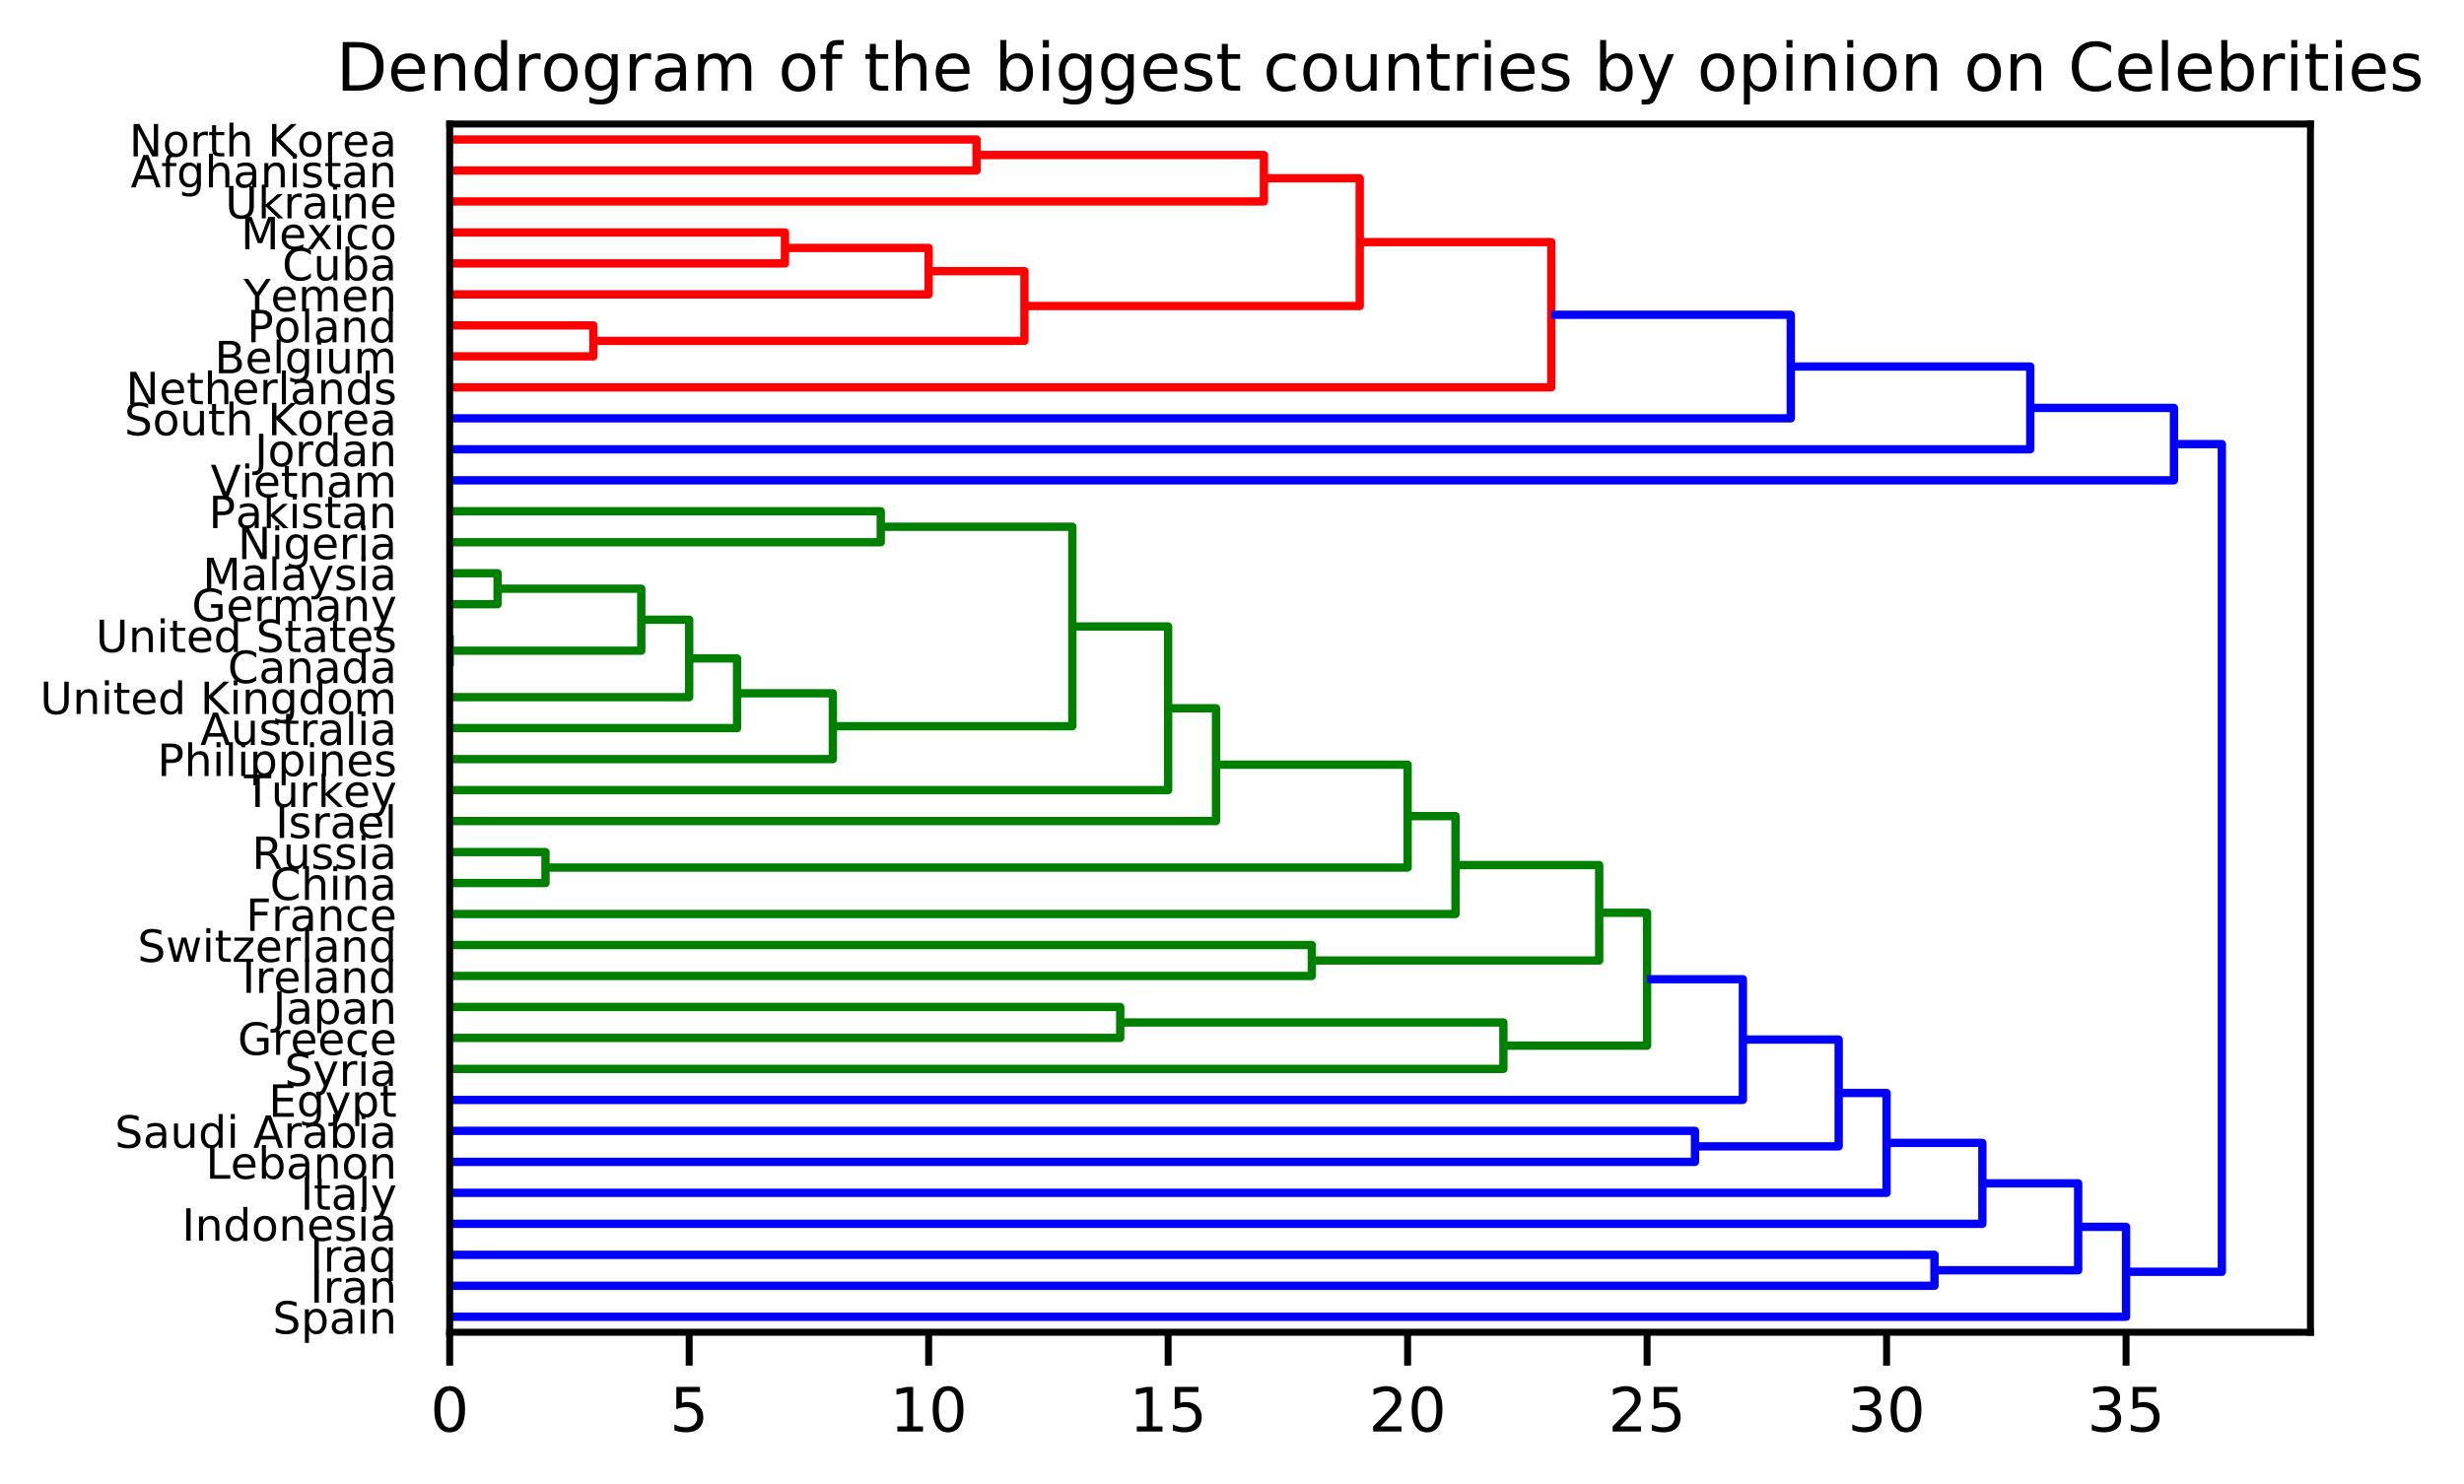 <?xml version="1.0" encoding="utf-8" standalone="no"?>
<!DOCTYPE svg PUBLIC "-//W3C//DTD SVG 1.1//EN"
  "http://www.w3.org/Graphics/SVG/1.1/DTD/svg11.dtd">
<!-- Created with matplotlib (http://matplotlib.org/) -->
<svg height="267.104pt" version="1.1" viewBox="0 0 443.338 267.104" width="443.338pt" xmlns="http://www.w3.org/2000/svg" xmlns:xlink="http://www.w3.org/1999/xlink">
 <defs>
  <style type="text/css">
*{stroke-linecap:butt;stroke-linejoin:round;}
  </style>
 </defs>
 <g id="figure_1">
  <g id="patch_1">
   <path d="M 0 267.104 
L 443.338 267.104 
L 443.338 0 
L 0 0 
z
" style="fill:none;"/>
  </g>
  <g id="axes_1">
   <g id="patch_2">
    <path d="M 80.911 239.758 
L 415.711 239.758 
L 415.711 22.318 
L 80.911 22.318 
z
" style="fill:none;"/>
   </g>
   <g id="matplotlib.axis_1">
    <g id="xtick_1">
     <g id="line2d_1">
      <defs>
       <path d="M 0 0 
L 0 6 
" id="m566fd3525f" style="stroke:#000000;stroke-width:1.25;"/>
      </defs>
      <g>
       <use style="stroke:#000000;stroke-width:1.25;" x="80.911" xlink:href="#m566fd3525f" y="239.758"/>
      </g>
     </g>
     <g id="text_1">
      <!-- 0 -->
      <defs>
       <path d="M 31.781 66.406 
Q 24.172 66.406 20.328 58.906 
Q 16.5 51.422 16.5 36.375 
Q 16.5 21.391 20.328 13.891 
Q 24.172 6.391 31.781 6.391 
Q 39.453 6.391 43.281 13.891 
Q 47.125 21.391 47.125 36.375 
Q 47.125 51.422 43.281 58.906 
Q 39.453 66.406 31.781 66.406 
z
M 31.781 74.219 
Q 44.047 74.219 50.516 64.516 
Q 56.984 54.828 56.984 36.375 
Q 56.984 17.969 50.516 8.266 
Q 44.047 -1.422 31.781 -1.422 
Q 19.531 -1.422 13.062 8.266 
Q 6.594 17.969 6.594 36.375 
Q 6.594 54.828 13.062 64.516 
Q 19.531 74.219 31.781 74.219 
z
" id="DejaVuSans-30"/>
      </defs>
      <g transform="translate(77.412 257.616)scale(0.11 -0.11)">
       <use xlink:href="#DejaVuSans-30"/>
      </g>
     </g>
    </g>
    <g id="xtick_2">
     <g id="line2d_2">
      <g>
       <use style="stroke:#000000;stroke-width:1.25;" x="124" xlink:href="#m566fd3525f" y="239.758"/>
      </g>
     </g>
     <g id="text_2">
      <!-- 5 -->
      <defs>
       <path d="M 10.797 72.906 
L 49.516 72.906 
L 49.516 64.594 
L 19.828 64.594 
L 19.828 46.734 
Q 21.969 47.469 24.109 47.828 
Q 26.266 48.188 28.422 48.188 
Q 40.625 48.188 47.75 41.5 
Q 54.891 34.812 54.891 23.391 
Q 54.891 11.625 47.562 5.094 
Q 40.234 -1.422 26.906 -1.422 
Q 22.312 -1.422 17.547 -0.641 
Q 12.797 0.141 7.719 1.703 
L 7.719 11.625 
Q 12.109 9.234 16.797 8.062 
Q 21.484 6.891 26.703 6.891 
Q 35.156 6.891 40.078 11.328 
Q 45.016 15.766 45.016 23.391 
Q 45.016 31 40.078 35.438 
Q 35.156 39.891 26.703 39.891 
Q 22.75 39.891 18.812 39.016 
Q 14.891 38.141 10.797 36.281 
z
" id="DejaVuSans-35"/>
      </defs>
      <g transform="translate(120.501 257.616)scale(0.11 -0.11)">
       <use xlink:href="#DejaVuSans-35"/>
      </g>
     </g>
    </g>
    <g id="xtick_3">
     <g id="line2d_3">
      <g>
       <use style="stroke:#000000;stroke-width:1.25;" x="167.089" xlink:href="#m566fd3525f" y="239.758"/>
      </g>
     </g>
     <g id="text_3">
      <!-- 10 -->
      <defs>
       <path d="M 12.406 8.297 
L 28.516 8.297 
L 28.516 63.922 
L 10.984 60.406 
L 10.984 69.391 
L 28.422 72.906 
L 38.281 72.906 
L 38.281 8.297 
L 54.391 8.297 
L 54.391 0 
L 12.406 0 
z
" id="DejaVuSans-31"/>
      </defs>
      <g transform="translate(160.09 257.616)scale(0.11 -0.11)">
       <use xlink:href="#DejaVuSans-31"/>
       <use x="63.623" xlink:href="#DejaVuSans-30"/>
      </g>
     </g>
    </g>
    <g id="xtick_4">
     <g id="line2d_4">
      <g>
       <use style="stroke:#000000;stroke-width:1.25;" x="210.178" xlink:href="#m566fd3525f" y="239.758"/>
      </g>
     </g>
     <g id="text_4">
      <!-- 15 -->
      <g transform="translate(203.179 257.616)scale(0.11 -0.11)">
       <use xlink:href="#DejaVuSans-31"/>
       <use x="63.623" xlink:href="#DejaVuSans-35"/>
      </g>
     </g>
    </g>
    <g id="xtick_5">
     <g id="line2d_5">
      <g>
       <use style="stroke:#000000;stroke-width:1.25;" x="253.266" xlink:href="#m566fd3525f" y="239.758"/>
      </g>
     </g>
     <g id="text_5">
      <!-- 20 -->
      <defs>
       <path d="M 19.188 8.297 
L 53.609 8.297 
L 53.609 0 
L 7.328 0 
L 7.328 8.297 
Q 12.938 14.109 22.625 23.891 
Q 32.328 33.688 34.812 36.531 
Q 39.547 41.844 41.422 45.531 
Q 43.312 49.219 43.312 52.781 
Q 43.312 58.594 39.234 62.25 
Q 35.156 65.922 28.609 65.922 
Q 23.969 65.922 18.812 64.312 
Q 13.672 62.703 7.812 59.422 
L 7.812 69.391 
Q 13.766 71.781 18.938 73 
Q 24.125 74.219 28.422 74.219 
Q 39.75 74.219 46.484 68.547 
Q 53.219 62.891 53.219 53.422 
Q 53.219 48.922 51.531 44.891 
Q 49.859 40.875 45.406 35.406 
Q 44.188 33.984 37.641 27.219 
Q 31.109 20.453 19.188 8.297 
z
" id="DejaVuSans-32"/>
      </defs>
      <g transform="translate(246.268 257.616)scale(0.11 -0.11)">
       <use xlink:href="#DejaVuSans-32"/>
       <use x="63.623" xlink:href="#DejaVuSans-30"/>
      </g>
     </g>
    </g>
    <g id="xtick_6">
     <g id="line2d_6">
      <g>
       <use style="stroke:#000000;stroke-width:1.25;" x="296.355" xlink:href="#m566fd3525f" y="239.758"/>
      </g>
     </g>
     <g id="text_6">
      <!-- 25 -->
      <g transform="translate(289.357 257.616)scale(0.11 -0.11)">
       <use xlink:href="#DejaVuSans-32"/>
       <use x="63.623" xlink:href="#DejaVuSans-35"/>
      </g>
     </g>
    </g>
    <g id="xtick_7">
     <g id="line2d_7">
      <g>
       <use style="stroke:#000000;stroke-width:1.25;" x="339.444" xlink:href="#m566fd3525f" y="239.758"/>
      </g>
     </g>
     <g id="text_7">
      <!-- 30 -->
      <defs>
       <path d="M 40.578 39.312 
Q 47.656 37.797 51.625 33 
Q 55.609 28.219 55.609 21.188 
Q 55.609 10.406 48.188 4.484 
Q 40.766 -1.422 27.094 -1.422 
Q 22.516 -1.422 17.656 -0.516 
Q 12.797 0.391 7.625 2.203 
L 7.625 11.719 
Q 11.719 9.328 16.594 8.109 
Q 21.484 6.891 26.812 6.891 
Q 36.078 6.891 40.938 10.547 
Q 45.797 14.203 45.797 21.188 
Q 45.797 27.641 41.281 31.266 
Q 36.766 34.906 28.719 34.906 
L 20.219 34.906 
L 20.219 43.016 
L 29.109 43.016 
Q 36.375 43.016 40.234 45.922 
Q 44.094 48.828 44.094 54.297 
Q 44.094 59.906 40.109 62.906 
Q 36.141 65.922 28.719 65.922 
Q 24.656 65.922 20.016 65.031 
Q 15.375 64.156 9.812 62.312 
L 9.812 71.094 
Q 15.438 72.656 20.344 73.438 
Q 25.25 74.219 29.594 74.219 
Q 40.828 74.219 47.359 69.109 
Q 53.906 64.016 53.906 55.328 
Q 53.906 49.266 50.438 45.094 
Q 46.969 40.922 40.578 39.312 
z
" id="DejaVuSans-33"/>
      </defs>
      <g transform="translate(332.445 257.616)scale(0.11 -0.11)">
       <use xlink:href="#DejaVuSans-33"/>
       <use x="63.623" xlink:href="#DejaVuSans-30"/>
      </g>
     </g>
    </g>
    <g id="xtick_8">
     <g id="line2d_8">
      <g>
       <use style="stroke:#000000;stroke-width:1.25;" x="382.533" xlink:href="#m566fd3525f" y="239.758"/>
      </g>
     </g>
     <g id="text_8">
      <!-- 35 -->
      <g transform="translate(375.534 257.616)scale(0.11 -0.11)">
       <use xlink:href="#DejaVuSans-33"/>
       <use x="63.623" xlink:href="#DejaVuSans-35"/>
      </g>
     </g>
    </g>
   </g>
   <g id="matplotlib.axis_2">
    <g id="ytick_1">
     <g id="text_9">
      <!-- Spain -->
      <defs>
       <path d="M 53.516 70.516 
L 53.516 60.891 
Q 47.906 63.578 42.922 64.891 
Q 37.938 66.219 33.297 66.219 
Q 25.25 66.219 20.875 63.094 
Q 16.5 59.969 16.5 54.203 
Q 16.5 49.359 19.406 46.891 
Q 22.312 44.438 30.422 42.922 
L 36.375 41.703 
Q 47.406 39.594 52.656 34.297 
Q 57.906 29 57.906 20.125 
Q 57.906 9.516 50.797 4.047 
Q 43.703 -1.422 29.984 -1.422 
Q 24.812 -1.422 18.969 -0.25 
Q 13.141 0.922 6.891 3.219 
L 6.891 13.375 
Q 12.891 10.016 18.656 8.297 
Q 24.422 6.594 29.984 6.594 
Q 38.422 6.594 43.016 9.906 
Q 47.609 13.234 47.609 19.391 
Q 47.609 24.75 44.312 27.781 
Q 41.016 30.812 33.5 32.328 
L 27.484 33.5 
Q 16.453 35.688 11.516 40.375 
Q 6.594 45.062 6.594 53.422 
Q 6.594 63.094 13.406 68.656 
Q 20.219 74.219 32.172 74.219 
Q 37.312 74.219 42.625 73.281 
Q 47.953 72.359 53.516 70.516 
z
" id="DejaVuSans-53"/>
       <path d="M 18.109 8.203 
L 18.109 -20.797 
L 9.078 -20.797 
L 9.078 54.688 
L 18.109 54.688 
L 18.109 46.391 
Q 20.953 51.266 25.266 53.625 
Q 29.594 56 35.594 56 
Q 45.562 56 51.781 48.094 
Q 58.016 40.188 58.016 27.297 
Q 58.016 14.406 51.781 6.484 
Q 45.562 -1.422 35.594 -1.422 
Q 29.594 -1.422 25.266 0.953 
Q 20.953 3.328 18.109 8.203 
z
M 48.688 27.297 
Q 48.688 37.203 44.609 42.844 
Q 40.531 48.484 33.406 48.484 
Q 26.266 48.484 22.188 42.844 
Q 18.109 37.203 18.109 27.297 
Q 18.109 17.391 22.188 11.75 
Q 26.266 6.109 33.406 6.109 
Q 40.531 6.109 44.609 11.75 
Q 48.688 17.391 48.688 27.297 
z
" id="DejaVuSans-70"/>
       <path d="M 34.281 27.484 
Q 23.391 27.484 19.188 25 
Q 14.984 22.516 14.984 16.5 
Q 14.984 11.719 18.141 8.906 
Q 21.297 6.109 26.703 6.109 
Q 34.188 6.109 38.703 11.406 
Q 43.219 16.703 43.219 25.484 
L 43.219 27.484 
z
M 52.203 31.203 
L 52.203 0 
L 43.219 0 
L 43.219 8.297 
Q 40.141 3.328 35.547 0.953 
Q 30.953 -1.422 24.312 -1.422 
Q 15.922 -1.422 10.953 3.297 
Q 6 8.016 6 15.922 
Q 6 25.141 12.172 29.828 
Q 18.359 34.516 30.609 34.516 
L 43.219 34.516 
L 43.219 35.406 
Q 43.219 41.609 39.141 45 
Q 35.062 48.391 27.688 48.391 
Q 23 48.391 18.547 47.266 
Q 14.109 46.141 10.016 43.891 
L 10.016 52.203 
Q 14.938 54.109 19.578 55.047 
Q 24.219 56 28.609 56 
Q 40.484 56 46.344 49.844 
Q 52.203 43.703 52.203 31.203 
z
" id="DejaVuSans-61"/>
       <path d="M 9.422 54.688 
L 18.406 54.688 
L 18.406 0 
L 9.422 0 
z
M 9.422 75.984 
L 18.406 75.984 
L 18.406 64.594 
L 9.422 64.594 
z
" id="DejaVuSans-69"/>
       <path d="M 54.891 33.016 
L 54.891 0 
L 45.906 0 
L 45.906 32.719 
Q 45.906 40.484 42.875 44.328 
Q 39.844 48.188 33.797 48.188 
Q 26.516 48.188 22.312 43.547 
Q 18.109 38.922 18.109 30.906 
L 18.109 0 
L 9.078 0 
L 9.078 54.688 
L 18.109 54.688 
L 18.109 46.188 
Q 21.344 51.125 25.703 53.562 
Q 30.078 56 35.797 56 
Q 45.219 56 50.047 50.172 
Q 54.891 44.344 54.891 33.016 
z
" id="DejaVuSans-6e"/>
      </defs>
      <g transform="translate(49.059 240.01)scale(0.08 -0.08)">
       <use xlink:href="#DejaVuSans-53"/>
       <use x="63.477" xlink:href="#DejaVuSans-70"/>
       <use x="126.953" xlink:href="#DejaVuSans-61"/>
       <use x="188.232" xlink:href="#DejaVuSans-69"/>
       <use x="216.016" xlink:href="#DejaVuSans-6e"/>
      </g>
     </g>
    </g>
    <g id="ytick_2">
     <g id="text_10">
      <!-- Iran -->
      <defs>
       <path d="M 9.812 72.906 
L 19.672 72.906 
L 19.672 0 
L 9.812 0 
z
" id="DejaVuSans-49"/>
       <path d="M 41.109 46.297 
Q 39.594 47.172 37.812 47.578 
Q 36.031 48 33.891 48 
Q 26.266 48 22.188 43.047 
Q 18.109 38.094 18.109 28.812 
L 18.109 0 
L 9.078 0 
L 9.078 54.688 
L 18.109 54.688 
L 18.109 46.188 
Q 20.953 51.172 25.484 53.578 
Q 30.031 56 36.531 56 
Q 37.453 56 38.578 55.875 
Q 39.703 55.766 41.062 55.516 
z
" id="DejaVuSans-72"/>
      </defs>
      <g transform="translate(55.79 234.434)scale(0.08 -0.08)">
       <use xlink:href="#DejaVuSans-49"/>
       <use x="29.492" xlink:href="#DejaVuSans-72"/>
       <use x="70.605" xlink:href="#DejaVuSans-61"/>
       <use x="131.885" xlink:href="#DejaVuSans-6e"/>
      </g>
     </g>
    </g>
    <g id="ytick_3">
     <g id="text_11">
      <!-- Iraq -->
      <defs>
       <path d="M 14.797 27.297 
Q 14.797 17.391 18.875 11.75 
Q 22.953 6.109 30.078 6.109 
Q 37.203 6.109 41.297 11.75 
Q 45.406 17.391 45.406 27.297 
Q 45.406 37.203 41.297 42.844 
Q 37.203 48.484 30.078 48.484 
Q 22.953 48.484 18.875 42.844 
Q 14.797 37.203 14.797 27.297 
z
M 45.406 8.203 
Q 42.578 3.328 38.25 0.953 
Q 33.938 -1.422 27.875 -1.422 
Q 17.969 -1.422 11.734 6.484 
Q 5.516 14.406 5.516 27.297 
Q 5.516 40.188 11.734 48.094 
Q 17.969 56 27.875 56 
Q 33.938 56 38.25 53.625 
Q 42.578 51.266 45.406 46.391 
L 45.406 54.688 
L 54.391 54.688 
L 54.391 -20.797 
L 45.406 -20.797 
z
" id="DejaVuSans-71"/>
      </defs>
      <g transform="translate(55.781 228.859)scale(0.08 -0.08)">
       <use xlink:href="#DejaVuSans-49"/>
       <use x="29.492" xlink:href="#DejaVuSans-72"/>
       <use x="70.605" xlink:href="#DejaVuSans-61"/>
       <use x="131.885" xlink:href="#DejaVuSans-71"/>
      </g>
     </g>
    </g>
    <g id="ytick_4">
     <g id="text_12">
      <!-- Indonesia -->
      <defs>
       <path d="M 45.406 46.391 
L 45.406 75.984 
L 54.391 75.984 
L 54.391 0 
L 45.406 0 
L 45.406 8.203 
Q 42.578 3.328 38.25 0.953 
Q 33.938 -1.422 27.875 -1.422 
Q 17.969 -1.422 11.734 6.484 
Q 5.516 14.406 5.516 27.297 
Q 5.516 40.188 11.734 48.094 
Q 17.969 56 27.875 56 
Q 33.938 56 38.25 53.625 
Q 42.578 51.266 45.406 46.391 
z
M 14.797 27.297 
Q 14.797 17.391 18.875 11.75 
Q 22.953 6.109 30.078 6.109 
Q 37.203 6.109 41.297 11.75 
Q 45.406 17.391 45.406 27.297 
Q 45.406 37.203 41.297 42.844 
Q 37.203 48.484 30.078 48.484 
Q 22.953 48.484 18.875 42.844 
Q 14.797 37.203 14.797 27.297 
z
" id="DejaVuSans-64"/>
       <path d="M 30.609 48.391 
Q 23.391 48.391 19.188 42.75 
Q 14.984 37.109 14.984 27.297 
Q 14.984 17.484 19.156 11.844 
Q 23.344 6.203 30.609 6.203 
Q 37.797 6.203 41.984 11.859 
Q 46.188 17.531 46.188 27.297 
Q 46.188 37.016 41.984 42.703 
Q 37.797 48.391 30.609 48.391 
z
M 30.609 56 
Q 42.328 56 49.016 48.375 
Q 55.719 40.766 55.719 27.297 
Q 55.719 13.875 49.016 6.219 
Q 42.328 -1.422 30.609 -1.422 
Q 18.844 -1.422 12.172 6.219 
Q 5.516 13.875 5.516 27.297 
Q 5.516 40.766 12.172 48.375 
Q 18.844 56 30.609 56 
z
" id="DejaVuSans-6f"/>
       <path d="M 56.203 29.594 
L 56.203 25.203 
L 14.891 25.203 
Q 15.484 15.922 20.484 11.062 
Q 25.484 6.203 34.422 6.203 
Q 39.594 6.203 44.453 7.469 
Q 49.312 8.734 54.109 11.281 
L 54.109 2.781 
Q 49.266 0.734 44.188 -0.344 
Q 39.109 -1.422 33.891 -1.422 
Q 20.797 -1.422 13.156 6.188 
Q 5.516 13.812 5.516 26.812 
Q 5.516 40.234 12.766 48.109 
Q 20.016 56 32.328 56 
Q 43.359 56 49.781 48.891 
Q 56.203 41.797 56.203 29.594 
z
M 47.219 32.234 
Q 47.125 39.594 43.094 43.984 
Q 39.062 48.391 32.422 48.391 
Q 24.906 48.391 20.391 44.141 
Q 15.875 39.891 15.188 32.172 
z
" id="DejaVuSans-65"/>
       <path d="M 44.281 53.078 
L 44.281 44.578 
Q 40.484 46.531 36.375 47.5 
Q 32.281 48.484 27.875 48.484 
Q 21.188 48.484 17.844 46.438 
Q 14.5 44.391 14.5 40.281 
Q 14.5 37.156 16.891 35.375 
Q 19.281 33.594 26.516 31.984 
L 29.594 31.297 
Q 39.156 29.25 43.188 25.516 
Q 47.219 21.781 47.219 15.094 
Q 47.219 7.469 41.188 3.016 
Q 35.156 -1.422 24.609 -1.422 
Q 20.219 -1.422 15.453 -0.562 
Q 10.688 0.297 5.422 2 
L 5.422 11.281 
Q 10.406 8.688 15.234 7.391 
Q 20.062 6.109 24.812 6.109 
Q 31.156 6.109 34.562 8.281 
Q 37.984 10.453 37.984 14.406 
Q 37.984 18.062 35.516 20.016 
Q 33.062 21.969 24.703 23.781 
L 21.578 24.516 
Q 13.234 26.266 9.516 29.906 
Q 5.812 33.547 5.812 39.891 
Q 5.812 47.609 11.281 51.797 
Q 16.75 56 26.812 56 
Q 31.781 56 36.172 55.266 
Q 40.578 54.547 44.281 53.078 
z
" id="DejaVuSans-73"/>
      </defs>
      <g transform="translate(32.722 223.284)scale(0.08 -0.08)">
       <use xlink:href="#DejaVuSans-49"/>
       <use x="29.492" xlink:href="#DejaVuSans-6e"/>
       <use x="92.871" xlink:href="#DejaVuSans-64"/>
       <use x="156.348" xlink:href="#DejaVuSans-6f"/>
       <use x="217.529" xlink:href="#DejaVuSans-6e"/>
       <use x="280.908" xlink:href="#DejaVuSans-65"/>
       <use x="342.432" xlink:href="#DejaVuSans-73"/>
       <use x="394.531" xlink:href="#DejaVuSans-69"/>
       <use x="422.314" xlink:href="#DejaVuSans-61"/>
      </g>
     </g>
    </g>
    <g id="ytick_5">
     <g id="text_13">
      <!-- Italy -->
      <defs>
       <path d="M 18.312 70.219 
L 18.312 54.688 
L 36.812 54.688 
L 36.812 47.703 
L 18.312 47.703 
L 18.312 18.016 
Q 18.312 11.328 20.141 9.422 
Q 21.969 7.516 27.594 7.516 
L 36.812 7.516 
L 36.812 0 
L 27.594 0 
Q 17.188 0 13.234 3.875 
Q 9.281 7.766 9.281 18.016 
L 9.281 47.703 
L 2.688 47.703 
L 2.688 54.688 
L 9.281 54.688 
L 9.281 70.219 
z
" id="DejaVuSans-74"/>
       <path d="M 9.422 75.984 
L 18.406 75.984 
L 18.406 0 
L 9.422 0 
z
" id="DejaVuSans-6c"/>
       <path d="M 32.172 -5.078 
Q 28.375 -14.844 24.75 -17.812 
Q 21.141 -20.797 15.094 -20.797 
L 7.906 -20.797 
L 7.906 -13.281 
L 13.188 -13.281 
Q 16.891 -13.281 18.938 -11.516 
Q 21 -9.766 23.484 -3.219 
L 25.094 0.875 
L 2.984 54.688 
L 12.5 54.688 
L 29.594 11.922 
L 46.688 54.688 
L 56.203 54.688 
z
" id="DejaVuSans-79"/>
      </defs>
      <g transform="translate(54.055 217.708)scale(0.08 -0.08)">
       <use xlink:href="#DejaVuSans-49"/>
       <use x="29.492" xlink:href="#DejaVuSans-74"/>
       <use x="68.701" xlink:href="#DejaVuSans-61"/>
       <use x="129.98" xlink:href="#DejaVuSans-6c"/>
       <use x="157.764" xlink:href="#DejaVuSans-79"/>
      </g>
     </g>
    </g>
    <g id="ytick_6">
     <g id="text_14">
      <!-- Lebanon -->
      <defs>
       <path d="M 9.812 72.906 
L 19.672 72.906 
L 19.672 8.297 
L 55.172 8.297 
L 55.172 0 
L 9.812 0 
z
" id="DejaVuSans-4c"/>
       <path d="M 48.688 27.297 
Q 48.688 37.203 44.609 42.844 
Q 40.531 48.484 33.406 48.484 
Q 26.266 48.484 22.188 42.844 
Q 18.109 37.203 18.109 27.297 
Q 18.109 17.391 22.188 11.75 
Q 26.266 6.109 33.406 6.109 
Q 40.531 6.109 44.609 11.75 
Q 48.688 17.391 48.688 27.297 
z
M 18.109 46.391 
Q 20.953 51.266 25.266 53.625 
Q 29.594 56 35.594 56 
Q 45.562 56 51.781 48.094 
Q 58.016 40.188 58.016 27.297 
Q 58.016 14.406 51.781 6.484 
Q 45.562 -1.422 35.594 -1.422 
Q 29.594 -1.422 25.266 0.953 
Q 20.953 3.328 18.109 8.203 
L 18.109 0 
L 9.078 0 
L 9.078 75.984 
L 18.109 75.984 
z
" id="DejaVuSans-62"/>
      </defs>
      <g transform="translate(37.016 212.133)scale(0.08 -0.08)">
       <use xlink:href="#DejaVuSans-4c"/>
       <use x="55.697" xlink:href="#DejaVuSans-65"/>
       <use x="117.221" xlink:href="#DejaVuSans-62"/>
       <use x="180.697" xlink:href="#DejaVuSans-61"/>
       <use x="241.977" xlink:href="#DejaVuSans-6e"/>
       <use x="305.355" xlink:href="#DejaVuSans-6f"/>
       <use x="366.537" xlink:href="#DejaVuSans-6e"/>
      </g>
     </g>
    </g>
    <g id="ytick_7">
     <g id="text_15">
      <!-- Saudi Arabia -->
      <defs>
       <path d="M 8.5 21.578 
L 8.5 54.688 
L 17.484 54.688 
L 17.484 21.922 
Q 17.484 14.156 20.5 10.266 
Q 23.531 6.391 29.594 6.391 
Q 36.859 6.391 41.078 11.031 
Q 45.312 15.672 45.312 23.688 
L 45.312 54.688 
L 54.297 54.688 
L 54.297 0 
L 45.312 0 
L 45.312 8.406 
Q 42.047 3.422 37.719 1 
Q 33.406 -1.422 27.688 -1.422 
Q 18.266 -1.422 13.375 4.438 
Q 8.5 10.297 8.5 21.578 
z
M 31.109 56 
z
" id="DejaVuSans-75"/>
       <path id="DejaVuSans-20"/>
       <path d="M 34.188 63.188 
L 20.797 26.906 
L 47.609 26.906 
z
M 28.609 72.906 
L 39.797 72.906 
L 67.578 0 
L 57.328 0 
L 50.688 18.703 
L 17.828 18.703 
L 11.188 0 
L 0.781 0 
z
" id="DejaVuSans-41"/>
      </defs>
      <g transform="translate(20.649 206.558)scale(0.08 -0.08)">
       <use xlink:href="#DejaVuSans-53"/>
       <use x="63.477" xlink:href="#DejaVuSans-61"/>
       <use x="124.756" xlink:href="#DejaVuSans-75"/>
       <use x="188.135" xlink:href="#DejaVuSans-64"/>
       <use x="251.611" xlink:href="#DejaVuSans-69"/>
       <use x="279.395" xlink:href="#DejaVuSans-20"/>
       <use x="311.182" xlink:href="#DejaVuSans-41"/>
       <use x="379.59" xlink:href="#DejaVuSans-72"/>
       <use x="420.703" xlink:href="#DejaVuSans-61"/>
       <use x="481.982" xlink:href="#DejaVuSans-62"/>
       <use x="545.459" xlink:href="#DejaVuSans-69"/>
       <use x="573.242" xlink:href="#DejaVuSans-61"/>
      </g>
     </g>
    </g>
    <g id="ytick_8">
     <g id="text_16">
      <!-- Egypt -->
      <defs>
       <path d="M 9.812 72.906 
L 55.906 72.906 
L 55.906 64.594 
L 19.672 64.594 
L 19.672 43.016 
L 54.391 43.016 
L 54.391 34.719 
L 19.672 34.719 
L 19.672 8.297 
L 56.781 8.297 
L 56.781 0 
L 9.812 0 
z
" id="DejaVuSans-45"/>
       <path d="M 45.406 27.984 
Q 45.406 37.75 41.375 43.109 
Q 37.359 48.484 30.078 48.484 
Q 22.859 48.484 18.828 43.109 
Q 14.797 37.75 14.797 27.984 
Q 14.797 18.266 18.828 12.891 
Q 22.859 7.516 30.078 7.516 
Q 37.359 7.516 41.375 12.891 
Q 45.406 18.266 45.406 27.984 
z
M 54.391 6.781 
Q 54.391 -7.172 48.188 -13.984 
Q 42 -20.797 29.203 -20.797 
Q 24.469 -20.797 20.266 -20.094 
Q 16.062 -19.391 12.109 -17.922 
L 12.109 -9.188 
Q 16.062 -11.328 19.922 -12.344 
Q 23.781 -13.375 27.781 -13.375 
Q 36.625 -13.375 41.016 -8.766 
Q 45.406 -4.156 45.406 5.172 
L 45.406 9.625 
Q 42.625 4.781 38.281 2.391 
Q 33.938 0 27.875 0 
Q 17.828 0 11.672 7.656 
Q 5.516 15.328 5.516 27.984 
Q 5.516 40.672 11.672 48.328 
Q 17.828 56 27.875 56 
Q 33.938 56 38.281 53.609 
Q 42.625 51.219 45.406 46.391 
L 45.406 54.688 
L 54.391 54.688 
z
" id="DejaVuSans-67"/>
      </defs>
      <g transform="translate(48.328 200.982)scale(0.08 -0.08)">
       <use xlink:href="#DejaVuSans-45"/>
       <use x="63.184" xlink:href="#DejaVuSans-67"/>
       <use x="126.66" xlink:href="#DejaVuSans-79"/>
       <use x="185.84" xlink:href="#DejaVuSans-70"/>
       <use x="249.316" xlink:href="#DejaVuSans-74"/>
      </g>
     </g>
    </g>
    <g id="ytick_9">
     <g id="text_17">
      <!-- Syria -->
      <g transform="translate(51.184 195.407)scale(0.08 -0.08)">
       <use xlink:href="#DejaVuSans-53"/>
       <use x="63.477" xlink:href="#DejaVuSans-79"/>
       <use x="122.656" xlink:href="#DejaVuSans-72"/>
       <use x="163.77" xlink:href="#DejaVuSans-69"/>
       <use x="191.553" xlink:href="#DejaVuSans-61"/>
      </g>
     </g>
    </g>
    <g id="ytick_10">
     <g id="text_18">
      <!-- Greece -->
      <defs>
       <path d="M 59.516 10.406 
L 59.516 29.984 
L 43.406 29.984 
L 43.406 38.094 
L 69.281 38.094 
L 69.281 6.781 
Q 63.578 2.734 56.688 0.656 
Q 49.812 -1.422 42 -1.422 
Q 24.906 -1.422 15.25 8.562 
Q 5.609 18.562 5.609 36.375 
Q 5.609 54.25 15.25 64.234 
Q 24.906 74.219 42 74.219 
Q 49.125 74.219 55.547 72.453 
Q 61.969 70.703 67.391 67.281 
L 67.391 56.781 
Q 61.922 61.422 55.766 63.766 
Q 49.609 66.109 42.828 66.109 
Q 29.438 66.109 22.719 58.641 
Q 16.016 51.172 16.016 36.375 
Q 16.016 21.625 22.719 14.156 
Q 29.438 6.688 42.828 6.688 
Q 48.047 6.688 52.141 7.594 
Q 56.25 8.5 59.516 10.406 
z
" id="DejaVuSans-47"/>
       <path d="M 48.781 52.594 
L 48.781 44.188 
Q 44.969 46.297 41.141 47.344 
Q 37.312 48.391 33.406 48.391 
Q 24.656 48.391 19.812 42.844 
Q 14.984 37.312 14.984 27.297 
Q 14.984 17.281 19.812 11.734 
Q 24.656 6.203 33.406 6.203 
Q 37.312 6.203 41.141 7.25 
Q 44.969 8.297 48.781 10.406 
L 48.781 2.094 
Q 45.016 0.344 40.984 -0.531 
Q 36.969 -1.422 32.422 -1.422 
Q 20.062 -1.422 12.781 6.344 
Q 5.516 14.109 5.516 27.297 
Q 5.516 40.672 12.859 48.328 
Q 20.219 56 33.016 56 
Q 37.156 56 41.109 55.141 
Q 45.062 54.297 48.781 52.594 
z
" id="DejaVuSans-63"/>
      </defs>
      <g transform="translate(42.76 189.831)scale(0.08 -0.08)">
       <use xlink:href="#DejaVuSans-47"/>
       <use x="77.49" xlink:href="#DejaVuSans-72"/>
       <use x="118.572" xlink:href="#DejaVuSans-65"/>
       <use x="180.096" xlink:href="#DejaVuSans-65"/>
       <use x="241.619" xlink:href="#DejaVuSans-63"/>
       <use x="296.6" xlink:href="#DejaVuSans-65"/>
      </g>
     </g>
    </g>
    <g id="ytick_11">
     <g id="text_19">
      <!-- Japan -->
      <defs>
       <path d="M 9.812 72.906 
L 19.672 72.906 
L 19.672 5.078 
Q 19.672 -8.109 14.672 -14.062 
Q 9.672 -20.016 -1.422 -20.016 
L -5.172 -20.016 
L -5.172 -11.719 
L -2.094 -11.719 
Q 4.438 -11.719 7.125 -8.047 
Q 9.812 -4.391 9.812 5.078 
z
" id="DejaVuSans-4a"/>
      </defs>
      <g transform="translate(49.097 184.256)scale(0.08 -0.08)">
       <use xlink:href="#DejaVuSans-4a"/>
       <use x="29.492" xlink:href="#DejaVuSans-61"/>
       <use x="90.771" xlink:href="#DejaVuSans-70"/>
       <use x="154.248" xlink:href="#DejaVuSans-61"/>
       <use x="215.527" xlink:href="#DejaVuSans-6e"/>
      </g>
     </g>
    </g>
    <g id="ytick_12">
     <g id="text_20">
      <!-- Ireland -->
      <g transform="translate(43.569 178.681)scale(0.08 -0.08)">
       <use xlink:href="#DejaVuSans-49"/>
       <use x="29.492" xlink:href="#DejaVuSans-72"/>
       <use x="70.574" xlink:href="#DejaVuSans-65"/>
       <use x="132.098" xlink:href="#DejaVuSans-6c"/>
       <use x="159.881" xlink:href="#DejaVuSans-61"/>
       <use x="221.16" xlink:href="#DejaVuSans-6e"/>
       <use x="284.539" xlink:href="#DejaVuSans-64"/>
      </g>
     </g>
    </g>
    <g id="ytick_13">
     <g id="text_21">
      <!-- Switzerland -->
      <defs>
       <path d="M 4.203 54.688 
L 13.188 54.688 
L 24.422 12.016 
L 35.594 54.688 
L 46.188 54.688 
L 57.422 12.016 
L 68.609 54.688 
L 77.594 54.688 
L 63.281 0 
L 52.688 0 
L 40.922 44.828 
L 29.109 0 
L 18.5 0 
z
" id="DejaVuSans-77"/>
       <path d="M 5.516 54.688 
L 48.188 54.688 
L 48.188 46.484 
L 14.406 7.172 
L 48.188 7.172 
L 48.188 0 
L 4.297 0 
L 4.297 8.203 
L 38.094 47.516 
L 5.516 47.516 
z
" id="DejaVuSans-7a"/>
      </defs>
      <g transform="translate(24.747 173.105)scale(0.08 -0.08)">
       <use xlink:href="#DejaVuSans-53"/>
       <use x="63.477" xlink:href="#DejaVuSans-77"/>
       <use x="145.264" xlink:href="#DejaVuSans-69"/>
       <use x="173.047" xlink:href="#DejaVuSans-74"/>
       <use x="212.256" xlink:href="#DejaVuSans-7a"/>
       <use x="264.746" xlink:href="#DejaVuSans-65"/>
       <use x="326.27" xlink:href="#DejaVuSans-72"/>
       <use x="367.383" xlink:href="#DejaVuSans-6c"/>
       <use x="395.166" xlink:href="#DejaVuSans-61"/>
       <use x="456.445" xlink:href="#DejaVuSans-6e"/>
       <use x="519.824" xlink:href="#DejaVuSans-64"/>
      </g>
     </g>
    </g>
    <g id="ytick_14">
     <g id="text_22">
      <!-- France -->
      <defs>
       <path d="M 9.812 72.906 
L 51.703 72.906 
L 51.703 64.594 
L 19.672 64.594 
L 19.672 43.109 
L 48.578 43.109 
L 48.578 34.812 
L 19.672 34.812 
L 19.672 0 
L 9.812 0 
z
" id="DejaVuSans-46"/>
      </defs>
      <g transform="translate(44.236 167.53)scale(0.08 -0.08)">
       <use xlink:href="#DejaVuSans-46"/>
       <use x="57.41" xlink:href="#DejaVuSans-72"/>
       <use x="98.523" xlink:href="#DejaVuSans-61"/>
       <use x="159.803" xlink:href="#DejaVuSans-6e"/>
       <use x="223.182" xlink:href="#DejaVuSans-63"/>
       <use x="278.162" xlink:href="#DejaVuSans-65"/>
      </g>
     </g>
    </g>
    <g id="ytick_15">
     <g id="text_23">
      <!-- China -->
      <defs>
       <path d="M 64.406 67.281 
L 64.406 56.891 
Q 59.422 61.531 53.781 63.812 
Q 48.141 66.109 41.797 66.109 
Q 29.297 66.109 22.656 58.469 
Q 16.016 50.828 16.016 36.375 
Q 16.016 21.969 22.656 14.328 
Q 29.297 6.688 41.797 6.688 
Q 48.141 6.688 53.781 8.984 
Q 59.422 11.281 64.406 15.922 
L 64.406 5.609 
Q 59.234 2.094 53.438 0.328 
Q 47.656 -1.422 41.219 -1.422 
Q 24.656 -1.422 15.125 8.703 
Q 5.609 18.844 5.609 36.375 
Q 5.609 53.953 15.125 64.078 
Q 24.656 74.219 41.219 74.219 
Q 47.75 74.219 53.531 72.484 
Q 59.328 70.75 64.406 67.281 
z
" id="DejaVuSans-43"/>
       <path d="M 54.891 33.016 
L 54.891 0 
L 45.906 0 
L 45.906 32.719 
Q 45.906 40.484 42.875 44.328 
Q 39.844 48.188 33.797 48.188 
Q 26.516 48.188 22.312 43.547 
Q 18.109 38.922 18.109 30.906 
L 18.109 0 
L 9.078 0 
L 9.078 75.984 
L 18.109 75.984 
L 18.109 46.188 
Q 21.344 51.125 25.703 53.562 
Q 30.078 56 35.797 56 
Q 45.219 56 50.047 50.172 
Q 54.891 44.344 54.891 33.016 
z
" id="DejaVuSans-68"/>
      </defs>
      <g transform="translate(48.56 161.954)scale(0.08 -0.08)">
       <use xlink:href="#DejaVuSans-43"/>
       <use x="69.824" xlink:href="#DejaVuSans-68"/>
       <use x="133.203" xlink:href="#DejaVuSans-69"/>
       <use x="160.986" xlink:href="#DejaVuSans-6e"/>
       <use x="224.365" xlink:href="#DejaVuSans-61"/>
      </g>
     </g>
    </g>
    <g id="ytick_16">
     <g id="text_24">
      <!-- Russia -->
      <defs>
       <path d="M 44.391 34.188 
Q 47.562 33.109 50.562 29.594 
Q 53.562 26.078 56.594 19.922 
L 66.609 0 
L 56 0 
L 46.688 18.703 
Q 43.062 26.031 39.672 28.422 
Q 36.281 30.812 30.422 30.812 
L 19.672 30.812 
L 19.672 0 
L 9.812 0 
L 9.812 72.906 
L 32.078 72.906 
Q 44.578 72.906 50.734 67.672 
Q 56.891 62.453 56.891 51.906 
Q 56.891 45.016 53.688 40.469 
Q 50.484 35.938 44.391 34.188 
z
M 19.672 64.797 
L 19.672 38.922 
L 32.078 38.922 
Q 39.203 38.922 42.844 42.219 
Q 46.484 45.516 46.484 51.906 
Q 46.484 58.297 42.844 61.547 
Q 39.203 64.797 32.078 64.797 
z
" id="DejaVuSans-52"/>
      </defs>
      <g transform="translate(45.328 156.379)scale(0.08 -0.08)">
       <use xlink:href="#DejaVuSans-52"/>
       <use x="69.42" xlink:href="#DejaVuSans-75"/>
       <use x="132.799" xlink:href="#DejaVuSans-73"/>
       <use x="184.898" xlink:href="#DejaVuSans-73"/>
       <use x="236.998" xlink:href="#DejaVuSans-69"/>
       <use x="264.781" xlink:href="#DejaVuSans-61"/>
      </g>
     </g>
    </g>
    <g id="ytick_17">
     <g id="text_25">
      <!-- Israel -->
      <g transform="translate(49.547 150.804)scale(0.08 -0.08)">
       <use xlink:href="#DejaVuSans-49"/>
       <use x="29.492" xlink:href="#DejaVuSans-73"/>
       <use x="81.592" xlink:href="#DejaVuSans-72"/>
       <use x="122.705" xlink:href="#DejaVuSans-61"/>
       <use x="183.984" xlink:href="#DejaVuSans-65"/>
       <use x="245.508" xlink:href="#DejaVuSans-6c"/>
      </g>
     </g>
    </g>
    <g id="ytick_18">
     <g id="text_26">
      <!-- Turkey -->
      <defs>
       <path d="M -0.297 72.906 
L 61.375 72.906 
L 61.375 64.594 
L 35.5 64.594 
L 35.5 0 
L 25.594 0 
L 25.594 64.594 
L -0.297 64.594 
z
" id="DejaVuSans-54"/>
       <path d="M 9.078 75.984 
L 18.109 75.984 
L 18.109 31.109 
L 44.922 54.688 
L 56.391 54.688 
L 27.391 29.109 
L 57.625 0 
L 45.906 0 
L 18.109 26.703 
L 18.109 0 
L 9.078 0 
z
" id="DejaVuSans-6b"/>
      </defs>
      <g transform="translate(43.899 145.228)scale(0.08 -0.08)">
       <use xlink:href="#DejaVuSans-54"/>
       <use x="60.85" xlink:href="#DejaVuSans-75"/>
       <use x="124.229" xlink:href="#DejaVuSans-72"/>
       <use x="165.342" xlink:href="#DejaVuSans-6b"/>
       <use x="223.205" xlink:href="#DejaVuSans-65"/>
       <use x="284.729" xlink:href="#DejaVuSans-79"/>
      </g>
     </g>
    </g>
    <g id="ytick_19">
     <g id="text_27">
      <!-- Philippines -->
      <defs>
       <path d="M 19.672 64.797 
L 19.672 37.406 
L 32.078 37.406 
Q 38.969 37.406 42.719 40.969 
Q 46.484 44.531 46.484 51.125 
Q 46.484 57.672 42.719 61.234 
Q 38.969 64.797 32.078 64.797 
z
M 9.812 72.906 
L 32.078 72.906 
Q 44.344 72.906 50.609 67.359 
Q 56.891 61.812 56.891 51.125 
Q 56.891 40.328 50.609 34.812 
Q 44.344 29.297 32.078 29.297 
L 19.672 29.297 
L 19.672 0 
L 9.812 0 
z
" id="DejaVuSans-50"/>
      </defs>
      <g transform="translate(28.31 139.653)scale(0.08 -0.08)">
       <use xlink:href="#DejaVuSans-50"/>
       <use x="60.303" xlink:href="#DejaVuSans-68"/>
       <use x="123.682" xlink:href="#DejaVuSans-69"/>
       <use x="151.465" xlink:href="#DejaVuSans-6c"/>
       <use x="179.248" xlink:href="#DejaVuSans-69"/>
       <use x="207.031" xlink:href="#DejaVuSans-70"/>
       <use x="270.508" xlink:href="#DejaVuSans-70"/>
       <use x="333.984" xlink:href="#DejaVuSans-69"/>
       <use x="361.768" xlink:href="#DejaVuSans-6e"/>
       <use x="425.146" xlink:href="#DejaVuSans-65"/>
       <use x="486.67" xlink:href="#DejaVuSans-73"/>
      </g>
     </g>
    </g>
    <g id="ytick_20">
     <g id="text_28">
      <!-- Australia -->
      <g transform="translate(36.026 134.077)scale(0.08 -0.08)">
       <use xlink:href="#DejaVuSans-41"/>
       <use x="68.408" xlink:href="#DejaVuSans-75"/>
       <use x="131.787" xlink:href="#DejaVuSans-73"/>
       <use x="183.887" xlink:href="#DejaVuSans-74"/>
       <use x="223.096" xlink:href="#DejaVuSans-72"/>
       <use x="264.209" xlink:href="#DejaVuSans-61"/>
       <use x="325.488" xlink:href="#DejaVuSans-6c"/>
       <use x="353.271" xlink:href="#DejaVuSans-69"/>
       <use x="381.055" xlink:href="#DejaVuSans-61"/>
      </g>
     </g>
    </g>
    <g id="ytick_21">
     <g id="text_29">
      <!-- United Kingdom -->
      <defs>
       <path d="M 8.688 72.906 
L 18.609 72.906 
L 18.609 28.609 
Q 18.609 16.891 22.844 11.734 
Q 27.094 6.594 36.625 6.594 
Q 46.094 6.594 50.344 11.734 
Q 54.594 16.891 54.594 28.609 
L 54.594 72.906 
L 64.5 72.906 
L 64.5 27.391 
Q 64.5 13.141 57.438 5.859 
Q 50.391 -1.422 36.625 -1.422 
Q 22.797 -1.422 15.734 5.859 
Q 8.688 13.141 8.688 27.391 
z
" id="DejaVuSans-55"/>
       <path d="M 9.812 72.906 
L 19.672 72.906 
L 19.672 42.094 
L 52.391 72.906 
L 65.094 72.906 
L 28.906 38.922 
L 67.672 0 
L 54.688 0 
L 19.672 35.109 
L 19.672 0 
L 9.812 0 
z
" id="DejaVuSans-4b"/>
       <path d="M 52 44.188 
Q 55.375 50.25 60.062 53.125 
Q 64.75 56 71.094 56 
Q 79.641 56 84.281 50.016 
Q 88.922 44.047 88.922 33.016 
L 88.922 0 
L 79.891 0 
L 79.891 32.719 
Q 79.891 40.578 77.094 44.375 
Q 74.312 48.188 68.609 48.188 
Q 61.625 48.188 57.562 43.547 
Q 53.516 38.922 53.516 30.906 
L 53.516 0 
L 44.484 0 
L 44.484 32.719 
Q 44.484 40.625 41.703 44.406 
Q 38.922 48.188 33.109 48.188 
Q 26.219 48.188 22.156 43.531 
Q 18.109 38.875 18.109 30.906 
L 18.109 0 
L 9.078 0 
L 9.078 54.688 
L 18.109 54.688 
L 18.109 46.188 
Q 21.188 51.219 25.484 53.609 
Q 29.781 56 35.688 56 
Q 41.656 56 45.828 52.969 
Q 50 49.953 52 44.188 
z
" id="DejaVuSans-6d"/>
      </defs>
      <g transform="translate(7.2 128.502)scale(0.08 -0.08)">
       <use xlink:href="#DejaVuSans-55"/>
       <use x="73.193" xlink:href="#DejaVuSans-6e"/>
       <use x="136.572" xlink:href="#DejaVuSans-69"/>
       <use x="164.355" xlink:href="#DejaVuSans-74"/>
       <use x="203.564" xlink:href="#DejaVuSans-65"/>
       <use x="265.088" xlink:href="#DejaVuSans-64"/>
       <use x="328.564" xlink:href="#DejaVuSans-20"/>
       <use x="360.352" xlink:href="#DejaVuSans-4b"/>
       <use x="425.928" xlink:href="#DejaVuSans-69"/>
       <use x="453.711" xlink:href="#DejaVuSans-6e"/>
       <use x="517.09" xlink:href="#DejaVuSans-67"/>
       <use x="580.566" xlink:href="#DejaVuSans-64"/>
       <use x="644.043" xlink:href="#DejaVuSans-6f"/>
       <use x="705.225" xlink:href="#DejaVuSans-6d"/>
      </g>
     </g>
    </g>
    <g id="ytick_22">
     <g id="text_30">
      <!-- Canada -->
      <g transform="translate(40.969 122.927)scale(0.08 -0.08)">
       <use xlink:href="#DejaVuSans-43"/>
       <use x="69.824" xlink:href="#DejaVuSans-61"/>
       <use x="131.104" xlink:href="#DejaVuSans-6e"/>
       <use x="194.482" xlink:href="#DejaVuSans-61"/>
       <use x="255.762" xlink:href="#DejaVuSans-64"/>
       <use x="319.238" xlink:href="#DejaVuSans-61"/>
      </g>
     </g>
    </g>
    <g id="ytick_23">
     <g id="text_31">
      <!-- United States -->
      <g transform="translate(17.24 117.351)scale(0.08 -0.08)">
       <use xlink:href="#DejaVuSans-55"/>
       <use x="73.193" xlink:href="#DejaVuSans-6e"/>
       <use x="136.572" xlink:href="#DejaVuSans-69"/>
       <use x="164.355" xlink:href="#DejaVuSans-74"/>
       <use x="203.564" xlink:href="#DejaVuSans-65"/>
       <use x="265.088" xlink:href="#DejaVuSans-64"/>
       <use x="328.564" xlink:href="#DejaVuSans-20"/>
       <use x="360.352" xlink:href="#DejaVuSans-53"/>
       <use x="423.828" xlink:href="#DejaVuSans-74"/>
       <use x="463.037" xlink:href="#DejaVuSans-61"/>
       <use x="524.316" xlink:href="#DejaVuSans-74"/>
       <use x="563.525" xlink:href="#DejaVuSans-65"/>
       <use x="625.049" xlink:href="#DejaVuSans-73"/>
      </g>
     </g>
    </g>
    <g id="ytick_24">
     <g id="text_32">
      <!-- Germany -->
      <g transform="translate(34.502 111.776)scale(0.08 -0.08)">
       <use xlink:href="#DejaVuSans-47"/>
       <use x="77.49" xlink:href="#DejaVuSans-65"/>
       <use x="139.014" xlink:href="#DejaVuSans-72"/>
       <use x="180.111" xlink:href="#DejaVuSans-6d"/>
       <use x="277.523" xlink:href="#DejaVuSans-61"/>
       <use x="338.803" xlink:href="#DejaVuSans-6e"/>
       <use x="402.182" xlink:href="#DejaVuSans-79"/>
      </g>
     </g>
    </g>
    <g id="ytick_25">
     <g id="text_33">
      <!-- Malaysia -->
      <defs>
       <path d="M 9.812 72.906 
L 24.516 72.906 
L 43.109 23.297 
L 61.812 72.906 
L 76.516 72.906 
L 76.516 0 
L 66.891 0 
L 66.891 64.016 
L 48.094 14.016 
L 38.188 14.016 
L 19.391 64.016 
L 19.391 0 
L 9.812 0 
z
" id="DejaVuSans-4d"/>
      </defs>
      <g transform="translate(36.454 106.201)scale(0.08 -0.08)">
       <use xlink:href="#DejaVuSans-4d"/>
       <use x="86.279" xlink:href="#DejaVuSans-61"/>
       <use x="147.559" xlink:href="#DejaVuSans-6c"/>
       <use x="175.342" xlink:href="#DejaVuSans-61"/>
       <use x="236.621" xlink:href="#DejaVuSans-79"/>
       <use x="295.801" xlink:href="#DejaVuSans-73"/>
       <use x="347.9" xlink:href="#DejaVuSans-69"/>
       <use x="375.684" xlink:href="#DejaVuSans-61"/>
      </g>
     </g>
    </g>
    <g id="ytick_26">
     <g id="text_34">
      <!-- Nigeria -->
      <defs>
       <path d="M 9.812 72.906 
L 23.094 72.906 
L 55.422 11.922 
L 55.422 72.906 
L 64.984 72.906 
L 64.984 0 
L 51.703 0 
L 19.391 60.984 
L 19.391 0 
L 9.812 0 
z
" id="DejaVuSans-4e"/>
      </defs>
      <g transform="translate(42.789 100.625)scale(0.08 -0.08)">
       <use xlink:href="#DejaVuSans-4e"/>
       <use x="74.805" xlink:href="#DejaVuSans-69"/>
       <use x="102.588" xlink:href="#DejaVuSans-67"/>
       <use x="166.064" xlink:href="#DejaVuSans-65"/>
       <use x="227.588" xlink:href="#DejaVuSans-72"/>
       <use x="268.701" xlink:href="#DejaVuSans-69"/>
       <use x="296.484" xlink:href="#DejaVuSans-61"/>
      </g>
     </g>
    </g>
    <g id="ytick_27">
     <g id="text_35">
      <!-- Pakistan -->
      <g transform="translate(37.559 95.05)scale(0.08 -0.08)">
       <use xlink:href="#DejaVuSans-50"/>
       <use x="60.24" xlink:href="#DejaVuSans-61"/>
       <use x="121.52" xlink:href="#DejaVuSans-6b"/>
       <use x="179.43" xlink:href="#DejaVuSans-69"/>
       <use x="207.213" xlink:href="#DejaVuSans-73"/>
       <use x="259.312" xlink:href="#DejaVuSans-74"/>
       <use x="298.521" xlink:href="#DejaVuSans-61"/>
       <use x="359.801" xlink:href="#DejaVuSans-6e"/>
      </g>
     </g>
    </g>
    <g id="ytick_28">
     <g id="text_36">
      <!-- Vietnam -->
      <defs>
       <path d="M 28.609 0 
L 0.781 72.906 
L 11.078 72.906 
L 34.188 11.531 
L 57.328 72.906 
L 67.578 72.906 
L 39.797 0 
z
" id="DejaVuSans-56"/>
      </defs>
      <g transform="translate(37.895 89.474)scale(0.08 -0.08)">
       <use xlink:href="#DejaVuSans-56"/>
       <use x="68.377" xlink:href="#DejaVuSans-69"/>
       <use x="96.16" xlink:href="#DejaVuSans-65"/>
       <use x="157.684" xlink:href="#DejaVuSans-74"/>
       <use x="196.893" xlink:href="#DejaVuSans-6e"/>
       <use x="260.271" xlink:href="#DejaVuSans-61"/>
       <use x="321.551" xlink:href="#DejaVuSans-6d"/>
      </g>
     </g>
    </g>
    <g id="ytick_29">
     <g id="text_37">
      <!-- Jordan -->
      <g transform="translate(45.818 83.899)scale(0.08 -0.08)">
       <use xlink:href="#DejaVuSans-4a"/>
       <use x="29.492" xlink:href="#DejaVuSans-6f"/>
       <use x="90.674" xlink:href="#DejaVuSans-72"/>
       <use x="131.771" xlink:href="#DejaVuSans-64"/>
       <use x="195.248" xlink:href="#DejaVuSans-61"/>
       <use x="256.527" xlink:href="#DejaVuSans-6e"/>
      </g>
     </g>
    </g>
    <g id="ytick_30">
     <g id="text_38">
      <!-- South Korea -->
      <g transform="translate(22.372 78.324)scale(0.08 -0.08)">
       <use xlink:href="#DejaVuSans-53"/>
       <use x="63.477" xlink:href="#DejaVuSans-6f"/>
       <use x="124.658" xlink:href="#DejaVuSans-75"/>
       <use x="188.037" xlink:href="#DejaVuSans-74"/>
       <use x="227.246" xlink:href="#DejaVuSans-68"/>
       <use x="290.625" xlink:href="#DejaVuSans-20"/>
       <use x="322.412" xlink:href="#DejaVuSans-4b"/>
       <use x="387.91" xlink:href="#DejaVuSans-6f"/>
       <use x="449.092" xlink:href="#DejaVuSans-72"/>
       <use x="490.174" xlink:href="#DejaVuSans-65"/>
       <use x="551.697" xlink:href="#DejaVuSans-61"/>
      </g>
     </g>
    </g>
    <g id="ytick_31">
     <g id="text_39">
      <!-- Netherlands -->
      <g transform="translate(22.645 72.748)scale(0.08 -0.08)">
       <use xlink:href="#DejaVuSans-4e"/>
       <use x="74.805" xlink:href="#DejaVuSans-65"/>
       <use x="136.328" xlink:href="#DejaVuSans-74"/>
       <use x="175.537" xlink:href="#DejaVuSans-68"/>
       <use x="238.916" xlink:href="#DejaVuSans-65"/>
       <use x="300.439" xlink:href="#DejaVuSans-72"/>
       <use x="341.553" xlink:href="#DejaVuSans-6c"/>
       <use x="369.336" xlink:href="#DejaVuSans-61"/>
       <use x="430.615" xlink:href="#DejaVuSans-6e"/>
       <use x="493.994" xlink:href="#DejaVuSans-64"/>
       <use x="557.471" xlink:href="#DejaVuSans-73"/>
      </g>
     </g>
    </g>
    <g id="ytick_32">
     <g id="text_40">
      <!-- Belgium -->
      <defs>
       <path d="M 19.672 34.812 
L 19.672 8.109 
L 35.5 8.109 
Q 43.453 8.109 47.281 11.406 
Q 51.125 14.703 51.125 21.484 
Q 51.125 28.328 47.281 31.562 
Q 43.453 34.812 35.5 34.812 
z
M 19.672 64.797 
L 19.672 42.828 
L 34.281 42.828 
Q 41.5 42.828 45.031 45.531 
Q 48.578 48.25 48.578 53.812 
Q 48.578 59.328 45.031 62.062 
Q 41.5 64.797 34.281 64.797 
z
M 9.812 72.906 
L 35.016 72.906 
Q 46.297 72.906 52.391 68.219 
Q 58.5 63.531 58.5 54.891 
Q 58.5 48.188 55.375 44.234 
Q 52.25 40.281 46.188 39.312 
Q 53.469 37.75 57.5 32.781 
Q 61.531 27.828 61.531 20.406 
Q 61.531 10.641 54.891 5.312 
Q 48.25 0 35.984 0 
L 9.812 0 
z
" id="DejaVuSans-42"/>
      </defs>
      <g transform="translate(38.614 67.173)scale(0.08 -0.08)">
       <use xlink:href="#DejaVuSans-42"/>
       <use x="68.604" xlink:href="#DejaVuSans-65"/>
       <use x="130.127" xlink:href="#DejaVuSans-6c"/>
       <use x="157.91" xlink:href="#DejaVuSans-67"/>
       <use x="221.387" xlink:href="#DejaVuSans-69"/>
       <use x="249.17" xlink:href="#DejaVuSans-75"/>
       <use x="312.549" xlink:href="#DejaVuSans-6d"/>
      </g>
     </g>
    </g>
    <g id="ytick_33">
     <g id="text_41">
      <!-- Poland -->
      <g transform="translate(44.422 61.597)scale(0.08 -0.08)">
       <use xlink:href="#DejaVuSans-50"/>
       <use x="60.256" xlink:href="#DejaVuSans-6f"/>
       <use x="121.438" xlink:href="#DejaVuSans-6c"/>
       <use x="149.221" xlink:href="#DejaVuSans-61"/>
       <use x="210.5" xlink:href="#DejaVuSans-6e"/>
       <use x="273.879" xlink:href="#DejaVuSans-64"/>
      </g>
     </g>
    </g>
    <g id="ytick_34">
     <g id="text_42">
      <!-- Yemen -->
      <defs>
       <path d="M -0.203 72.906 
L 10.406 72.906 
L 30.609 42.922 
L 50.688 72.906 
L 61.281 72.906 
L 35.5 34.719 
L 35.5 0 
L 25.594 0 
L 25.594 34.719 
z
" id="DejaVuSans-59"/>
      </defs>
      <g transform="translate(43.834 56.022)scale(0.08 -0.08)">
       <use xlink:href="#DejaVuSans-59"/>
       <use x="60.881" xlink:href="#DejaVuSans-65"/>
       <use x="122.404" xlink:href="#DejaVuSans-6d"/>
       <use x="219.816" xlink:href="#DejaVuSans-65"/>
       <use x="281.34" xlink:href="#DejaVuSans-6e"/>
      </g>
     </g>
    </g>
    <g id="ytick_35">
     <g id="text_43">
      <!-- Cuba -->
      <g transform="translate(50.774 50.447)scale(0.08 -0.08)">
       <use xlink:href="#DejaVuSans-43"/>
       <use x="69.824" xlink:href="#DejaVuSans-75"/>
       <use x="133.203" xlink:href="#DejaVuSans-62"/>
       <use x="196.68" xlink:href="#DejaVuSans-61"/>
      </g>
     </g>
    </g>
    <g id="ytick_36">
     <g id="text_44">
      <!-- Mexico -->
      <defs>
       <path d="M 54.891 54.688 
L 35.109 28.078 
L 55.906 0 
L 45.312 0 
L 29.391 21.484 
L 13.484 0 
L 2.875 0 
L 24.125 28.609 
L 4.688 54.688 
L 15.281 54.688 
L 29.781 35.203 
L 44.281 54.688 
z
" id="DejaVuSans-78"/>
      </defs>
      <g transform="translate(43.336 44.871)scale(0.08 -0.08)">
       <use xlink:href="#DejaVuSans-4d"/>
       <use x="86.279" xlink:href="#DejaVuSans-65"/>
       <use x="147.787" xlink:href="#DejaVuSans-78"/>
       <use x="206.967" xlink:href="#DejaVuSans-69"/>
       <use x="234.75" xlink:href="#DejaVuSans-63"/>
       <use x="289.73" xlink:href="#DejaVuSans-6f"/>
      </g>
     </g>
    </g>
    <g id="ytick_37">
     <g id="text_45">
      <!-- Ukraine -->
      <g transform="translate(40.517 39.296)scale(0.08 -0.08)">
       <use xlink:href="#DejaVuSans-55"/>
       <use x="73.193" xlink:href="#DejaVuSans-6b"/>
       <use x="131.104" xlink:href="#DejaVuSans-72"/>
       <use x="172.217" xlink:href="#DejaVuSans-61"/>
       <use x="233.496" xlink:href="#DejaVuSans-69"/>
       <use x="261.279" xlink:href="#DejaVuSans-6e"/>
       <use x="324.658" xlink:href="#DejaVuSans-65"/>
      </g>
     </g>
    </g>
    <g id="ytick_38">
     <g id="text_46">
      <!-- Afghanistan -->
      <defs>
       <path d="M 37.109 75.984 
L 37.109 68.5 
L 28.516 68.5 
Q 23.688 68.5 21.797 66.547 
Q 19.922 64.594 19.922 59.516 
L 19.922 54.688 
L 34.719 54.688 
L 34.719 47.703 
L 19.922 47.703 
L 19.922 0 
L 10.891 0 
L 10.891 47.703 
L 2.297 47.703 
L 2.297 54.688 
L 10.891 54.688 
L 10.891 58.5 
Q 10.891 67.625 15.141 71.797 
Q 19.391 75.984 28.609 75.984 
z
" id="DejaVuSans-66"/>
      </defs>
      <g transform="translate(23.506 33.721)scale(0.08 -0.08)">
       <use xlink:href="#DejaVuSans-41"/>
       <use x="68.361" xlink:href="#DejaVuSans-66"/>
       <use x="103.566" xlink:href="#DejaVuSans-67"/>
       <use x="167.043" xlink:href="#DejaVuSans-68"/>
       <use x="230.422" xlink:href="#DejaVuSans-61"/>
       <use x="291.701" xlink:href="#DejaVuSans-6e"/>
       <use x="355.08" xlink:href="#DejaVuSans-69"/>
       <use x="382.863" xlink:href="#DejaVuSans-73"/>
       <use x="434.963" xlink:href="#DejaVuSans-74"/>
       <use x="474.172" xlink:href="#DejaVuSans-61"/>
       <use x="535.451" xlink:href="#DejaVuSans-6e"/>
      </g>
     </g>
    </g>
    <g id="ytick_39">
     <g id="text_47">
      <!-- North Korea -->
      <g transform="translate(23.247 28.145)scale(0.08 -0.08)">
       <use xlink:href="#DejaVuSans-4e"/>
       <use x="74.805" xlink:href="#DejaVuSans-6f"/>
       <use x="135.986" xlink:href="#DejaVuSans-72"/>
       <use x="177.1" xlink:href="#DejaVuSans-74"/>
       <use x="216.309" xlink:href="#DejaVuSans-68"/>
       <use x="279.688" xlink:href="#DejaVuSans-20"/>
       <use x="311.475" xlink:href="#DejaVuSans-4b"/>
       <use x="376.973" xlink:href="#DejaVuSans-6f"/>
       <use x="438.154" xlink:href="#DejaVuSans-72"/>
       <use x="479.236" xlink:href="#DejaVuSans-65"/>
       <use x="540.76" xlink:href="#DejaVuSans-61"/>
      </g>
     </g>
    </g>
   </g>
   <g id="LineCollection_1">
    <path clip-path="url(#p1e1b6d6010)" d="M 80.911 186.792 
L 201.56 186.792 
L 201.56 181.217 
L 80.911 181.217 
" style="fill:none;stroke:#008000;stroke-width:1.5;"/>
    <path clip-path="url(#p1e1b6d6010)" d="M 80.911 192.367 
L 270.502 192.367 
L 270.502 184.004 
L 201.56 184.004 
" style="fill:none;stroke:#008000;stroke-width:1.5;"/>
    <path clip-path="url(#p1e1b6d6010)" d="M 80.911 175.641 
L 236.031 175.641 
L 236.031 170.066 
L 80.911 170.066 
" style="fill:none;stroke:#008000;stroke-width:1.5;"/>
    <path clip-path="url(#p1e1b6d6010)" d="M 80.911 158.915 
L 98.147 158.915 
L 98.147 153.34 
L 80.911 153.34 
" style="fill:none;stroke:#008000;stroke-width:1.5;"/>
    <path clip-path="url(#p1e1b6d6010)" d="M 80.911 119.887 
L 80.911 119.887 
L 80.911 114.312 
L 80.911 114.312 
" style="fill:none;stroke:#008000;stroke-width:1.5;"/>
    <path clip-path="url(#p1e1b6d6010)" d="M 80.911 108.737 
L 89.529 108.737 
L 89.529 103.161 
L 80.911 103.161 
" style="fill:none;stroke:#008000;stroke-width:1.5;"/>
    <path clip-path="url(#p1e1b6d6010)" d="M 80.911 117.1 
L 115.382 117.1 
L 115.382 105.949 
L 89.529 105.949 
" style="fill:none;stroke:#008000;stroke-width:1.5;"/>
    <path clip-path="url(#p1e1b6d6010)" d="M 80.911 125.463 
L 124 125.463 
L 124 111.524 
L 115.382 111.524 
" style="fill:none;stroke:#008000;stroke-width:1.5;"/>
    <path clip-path="url(#p1e1b6d6010)" d="M 80.911 131.038 
L 132.618 131.038 
L 132.618 118.494 
L 124 118.494 
" style="fill:none;stroke:#008000;stroke-width:1.5;"/>
    <path clip-path="url(#p1e1b6d6010)" d="M 80.911 136.614 
L 149.853 136.614 
L 149.853 124.766 
L 132.618 124.766 
" style="fill:none;stroke:#008000;stroke-width:1.5;"/>
    <path clip-path="url(#p1e1b6d6010)" d="M 80.911 97.586 
L 158.471 97.586 
L 158.471 92.01 
L 80.911 92.01 
" style="fill:none;stroke:#008000;stroke-width:1.5;"/>
    <path clip-path="url(#p1e1b6d6010)" d="M 149.853 130.69 
L 192.942 130.69 
L 192.942 94.798 
L 158.471 94.798 
" style="fill:none;stroke:#008000;stroke-width:1.5;"/>
    <path clip-path="url(#p1e1b6d6010)" d="M 80.911 142.189 
L 210.178 142.189 
L 210.178 112.744 
L 192.942 112.744 
" style="fill:none;stroke:#008000;stroke-width:1.5;"/>
    <path clip-path="url(#p1e1b6d6010)" d="M 80.911 147.764 
L 218.795 147.764 
L 218.795 127.466 
L 210.178 127.466 
" style="fill:none;stroke:#008000;stroke-width:1.5;"/>
    <path clip-path="url(#p1e1b6d6010)" d="M 98.147 156.127 
L 253.266 156.127 
L 253.266 137.615 
L 218.795 137.615 
" style="fill:none;stroke:#008000;stroke-width:1.5;"/>
    <path clip-path="url(#p1e1b6d6010)" d="M 80.911 164.49 
L 261.884 164.49 
L 261.884 146.871 
L 253.266 146.871 
" style="fill:none;stroke:#008000;stroke-width:1.5;"/>
    <path clip-path="url(#p1e1b6d6010)" d="M 236.031 172.854 
L 287.738 172.854 
L 287.738 155.681 
L 261.884 155.681 
" style="fill:none;stroke:#008000;stroke-width:1.5;"/>
    <path clip-path="url(#p1e1b6d6010)" d="M 270.502 188.186 
L 296.355 188.186 
L 296.355 164.267 
L 287.738 164.267 
" style="fill:none;stroke:#008000;stroke-width:1.5;"/>
   </g>
   <g id="LineCollection_2">
    <path clip-path="url(#p1e1b6d6010)" d="M 80.911 64.134 
L 106.765 64.134 
L 106.765 58.558 
L 80.911 58.558 
" style="fill:none;stroke:#ff0000;stroke-width:1.5;"/>
    <path clip-path="url(#p1e1b6d6010)" d="M 80.911 47.407 
L 141.236 47.407 
L 141.236 41.832 
L 80.911 41.832 
" style="fill:none;stroke:#ff0000;stroke-width:1.5;"/>
    <path clip-path="url(#p1e1b6d6010)" d="M 80.911 52.983 
L 167.089 52.983 
L 167.089 44.62 
L 141.236 44.62 
" style="fill:none;stroke:#ff0000;stroke-width:1.5;"/>
    <path clip-path="url(#p1e1b6d6010)" d="M 106.765 61.346 
L 184.324 61.346 
L 184.324 48.801 
L 167.089 48.801 
" style="fill:none;stroke:#ff0000;stroke-width:1.5;"/>
    <path clip-path="url(#p1e1b6d6010)" d="M 80.911 30.681 
L 175.707 30.681 
L 175.707 25.106 
L 80.911 25.106 
" style="fill:none;stroke:#ff0000;stroke-width:1.5;"/>
    <path clip-path="url(#p1e1b6d6010)" d="M 80.911 36.257 
L 227.413 36.257 
L 227.413 27.894 
L 175.707 27.894 
" style="fill:none;stroke:#ff0000;stroke-width:1.5;"/>
    <path clip-path="url(#p1e1b6d6010)" d="M 184.324 55.074 
L 244.649 55.074 
L 244.649 32.075 
L 227.413 32.075 
" style="fill:none;stroke:#ff0000;stroke-width:1.5;"/>
    <path clip-path="url(#p1e1b6d6010)" d="M 80.911 69.709 
L 279.12 69.709 
L 279.12 43.574 
L 244.649 43.574 
" style="fill:none;stroke:#ff0000;stroke-width:1.5;"/>
   </g>
   <g id="LineCollection_3">
    <path clip-path="url(#p1e1b6d6010)" d="M 80.911 231.395 
L 348.062 231.395 
L 348.062 225.82 
L 80.911 225.82 
" style="fill:none;stroke:#0000ff;stroke-width:1.5;"/>
    <path clip-path="url(#p1e1b6d6010)" d="M 80.911 209.094 
L 304.973 209.094 
L 304.973 203.518 
L 80.911 203.518 
" style="fill:none;stroke:#0000ff;stroke-width:1.5;"/>
    <path clip-path="url(#p1e1b6d6010)" d="M 80.911 197.943 
L 313.591 197.943 
L 313.591 176.227 
L 296.355 176.227 
" style="fill:none;stroke:#0000ff;stroke-width:1.5;"/>
    <path clip-path="url(#p1e1b6d6010)" d="M 304.973 206.306 
L 330.826 206.306 
L 330.826 187.085 
L 313.591 187.085 
" style="fill:none;stroke:#0000ff;stroke-width:1.5;"/>
    <path clip-path="url(#p1e1b6d6010)" d="M 80.911 214.669 
L 339.444 214.669 
L 339.444 196.695 
L 330.826 196.695 
" style="fill:none;stroke:#0000ff;stroke-width:1.5;"/>
    <path clip-path="url(#p1e1b6d6010)" d="M 80.911 220.244 
L 356.68 220.244 
L 356.68 205.682 
L 339.444 205.682 
" style="fill:none;stroke:#0000ff;stroke-width:1.5;"/>
    <path clip-path="url(#p1e1b6d6010)" d="M 348.062 228.607 
L 373.915 228.607 
L 373.915 212.963 
L 356.68 212.963 
" style="fill:none;stroke:#0000ff;stroke-width:1.5;"/>
    <path clip-path="url(#p1e1b6d6010)" d="M 80.911 236.97 
L 382.533 236.97 
L 382.533 220.785 
L 373.915 220.785 
" style="fill:none;stroke:#0000ff;stroke-width:1.5;"/>
    <path clip-path="url(#p1e1b6d6010)" d="M 80.911 75.284 
L 322.209 75.284 
L 322.209 56.642 
L 279.12 56.642 
" style="fill:none;stroke:#0000ff;stroke-width:1.5;"/>
    <path clip-path="url(#p1e1b6d6010)" d="M 80.911 80.86 
L 365.297 80.86 
L 365.297 65.963 
L 322.209 65.963 
" style="fill:none;stroke:#0000ff;stroke-width:1.5;"/>
    <path clip-path="url(#p1e1b6d6010)" d="M 80.911 86.435 
L 391.151 86.435 
L 391.151 73.411 
L 365.297 73.411 
" style="fill:none;stroke:#0000ff;stroke-width:1.5;"/>
    <path clip-path="url(#p1e1b6d6010)" d="M 382.533 228.878 
L 399.768 228.878 
L 399.768 79.923 
L 391.151 79.923 
" style="fill:none;stroke:#0000ff;stroke-width:1.5;"/>
   </g>
   <g id="patch_3">
    <path d="M 80.911 239.758 
L 80.911 22.318 
" style="fill:none;stroke:#000000;stroke-linecap:square;stroke-linejoin:miter;stroke-width:1.25;"/>
   </g>
   <g id="patch_4">
    <path d="M 415.711 239.758 
L 415.711 22.318 
" style="fill:none;stroke:#000000;stroke-linecap:square;stroke-linejoin:miter;stroke-width:1.25;"/>
   </g>
   <g id="patch_5">
    <path d="M 80.911 239.758 
L 415.711 239.758 
" style="fill:none;stroke:#000000;stroke-linecap:square;stroke-linejoin:miter;stroke-width:1.25;"/>
   </g>
   <g id="patch_6">
    <path d="M 80.911 22.318 
L 415.711 22.318 
" style="fill:none;stroke:#000000;stroke-linecap:square;stroke-linejoin:miter;stroke-width:1.25;"/>
   </g>
   <g id="text_48">
    <!-- Dendrogram of the biggest countries by opinion on Celebrities -->
    <defs>
     <path d="M 19.672 64.797 
L 19.672 8.109 
L 31.594 8.109 
Q 46.688 8.109 53.688 14.938 
Q 60.688 21.781 60.688 36.531 
Q 60.688 51.172 53.688 57.984 
Q 46.688 64.797 31.594 64.797 
z
M 9.812 72.906 
L 30.078 72.906 
Q 51.266 72.906 61.172 64.094 
Q 71.094 55.281 71.094 36.531 
Q 71.094 17.672 61.125 8.828 
Q 51.172 0 30.078 0 
L 9.812 0 
z
" id="DejaVuSans-44"/>
    </defs>
    <g transform="translate(60.484 16.318)scale(0.12 -0.12)">
     <use xlink:href="#DejaVuSans-44"/>
     <use x="77.002" xlink:href="#DejaVuSans-65"/>
     <use x="138.525" xlink:href="#DejaVuSans-6e"/>
     <use x="201.904" xlink:href="#DejaVuSans-64"/>
     <use x="265.381" xlink:href="#DejaVuSans-72"/>
     <use x="306.463" xlink:href="#DejaVuSans-6f"/>
     <use x="367.645" xlink:href="#DejaVuSans-67"/>
     <use x="431.121" xlink:href="#DejaVuSans-72"/>
     <use x="472.234" xlink:href="#DejaVuSans-61"/>
     <use x="533.514" xlink:href="#DejaVuSans-6d"/>
     <use x="630.926" xlink:href="#DejaVuSans-20"/>
     <use x="662.713" xlink:href="#DejaVuSans-6f"/>
     <use x="723.895" xlink:href="#DejaVuSans-66"/>
     <use x="759.1" xlink:href="#DejaVuSans-20"/>
     <use x="790.887" xlink:href="#DejaVuSans-74"/>
     <use x="830.096" xlink:href="#DejaVuSans-68"/>
     <use x="893.475" xlink:href="#DejaVuSans-65"/>
     <use x="954.998" xlink:href="#DejaVuSans-20"/>
     <use x="986.785" xlink:href="#DejaVuSans-62"/>
     <use x="1050.262" xlink:href="#DejaVuSans-69"/>
     <use x="1078.045" xlink:href="#DejaVuSans-67"/>
     <use x="1141.521" xlink:href="#DejaVuSans-67"/>
     <use x="1204.998" xlink:href="#DejaVuSans-65"/>
     <use x="1266.521" xlink:href="#DejaVuSans-73"/>
     <use x="1318.621" xlink:href="#DejaVuSans-74"/>
     <use x="1357.83" xlink:href="#DejaVuSans-20"/>
     <use x="1389.617" xlink:href="#DejaVuSans-63"/>
     <use x="1444.598" xlink:href="#DejaVuSans-6f"/>
     <use x="1505.779" xlink:href="#DejaVuSans-75"/>
     <use x="1569.158" xlink:href="#DejaVuSans-6e"/>
     <use x="1632.537" xlink:href="#DejaVuSans-74"/>
     <use x="1671.746" xlink:href="#DejaVuSans-72"/>
     <use x="1712.859" xlink:href="#DejaVuSans-69"/>
     <use x="1740.643" xlink:href="#DejaVuSans-65"/>
     <use x="1802.166" xlink:href="#DejaVuSans-73"/>
     <use x="1854.266" xlink:href="#DejaVuSans-20"/>
     <use x="1886.053" xlink:href="#DejaVuSans-62"/>
     <use x="1949.529" xlink:href="#DejaVuSans-79"/>
     <use x="2008.709" xlink:href="#DejaVuSans-20"/>
     <use x="2040.496" xlink:href="#DejaVuSans-6f"/>
     <use x="2101.678" xlink:href="#DejaVuSans-70"/>
     <use x="2165.154" xlink:href="#DejaVuSans-69"/>
     <use x="2192.938" xlink:href="#DejaVuSans-6e"/>
     <use x="2256.316" xlink:href="#DejaVuSans-69"/>
     <use x="2284.1" xlink:href="#DejaVuSans-6f"/>
     <use x="2345.281" xlink:href="#DejaVuSans-6e"/>
     <use x="2408.66" xlink:href="#DejaVuSans-20"/>
     <use x="2440.447" xlink:href="#DejaVuSans-6f"/>
     <use x="2501.629" xlink:href="#DejaVuSans-6e"/>
     <use x="2565.008" xlink:href="#DejaVuSans-20"/>
     <use x="2596.795" xlink:href="#DejaVuSans-43"/>
     <use x="2666.619" xlink:href="#DejaVuSans-65"/>
     <use x="2728.143" xlink:href="#DejaVuSans-6c"/>
     <use x="2755.926" xlink:href="#DejaVuSans-65"/>
     <use x="2817.449" xlink:href="#DejaVuSans-62"/>
     <use x="2880.926" xlink:href="#DejaVuSans-72"/>
     <use x="2922.039" xlink:href="#DejaVuSans-69"/>
     <use x="2949.822" xlink:href="#DejaVuSans-74"/>
     <use x="2989.031" xlink:href="#DejaVuSans-69"/>
     <use x="3016.814" xlink:href="#DejaVuSans-65"/>
     <use x="3078.338" xlink:href="#DejaVuSans-73"/>
    </g>
   </g>
  </g>
 </g>
 <defs>
  <clipPath id="p1e1b6d6010">
   <rect height="217.44" width="334.8" x="80.911" y="22.318"/>
  </clipPath>
 </defs>
</svg>
